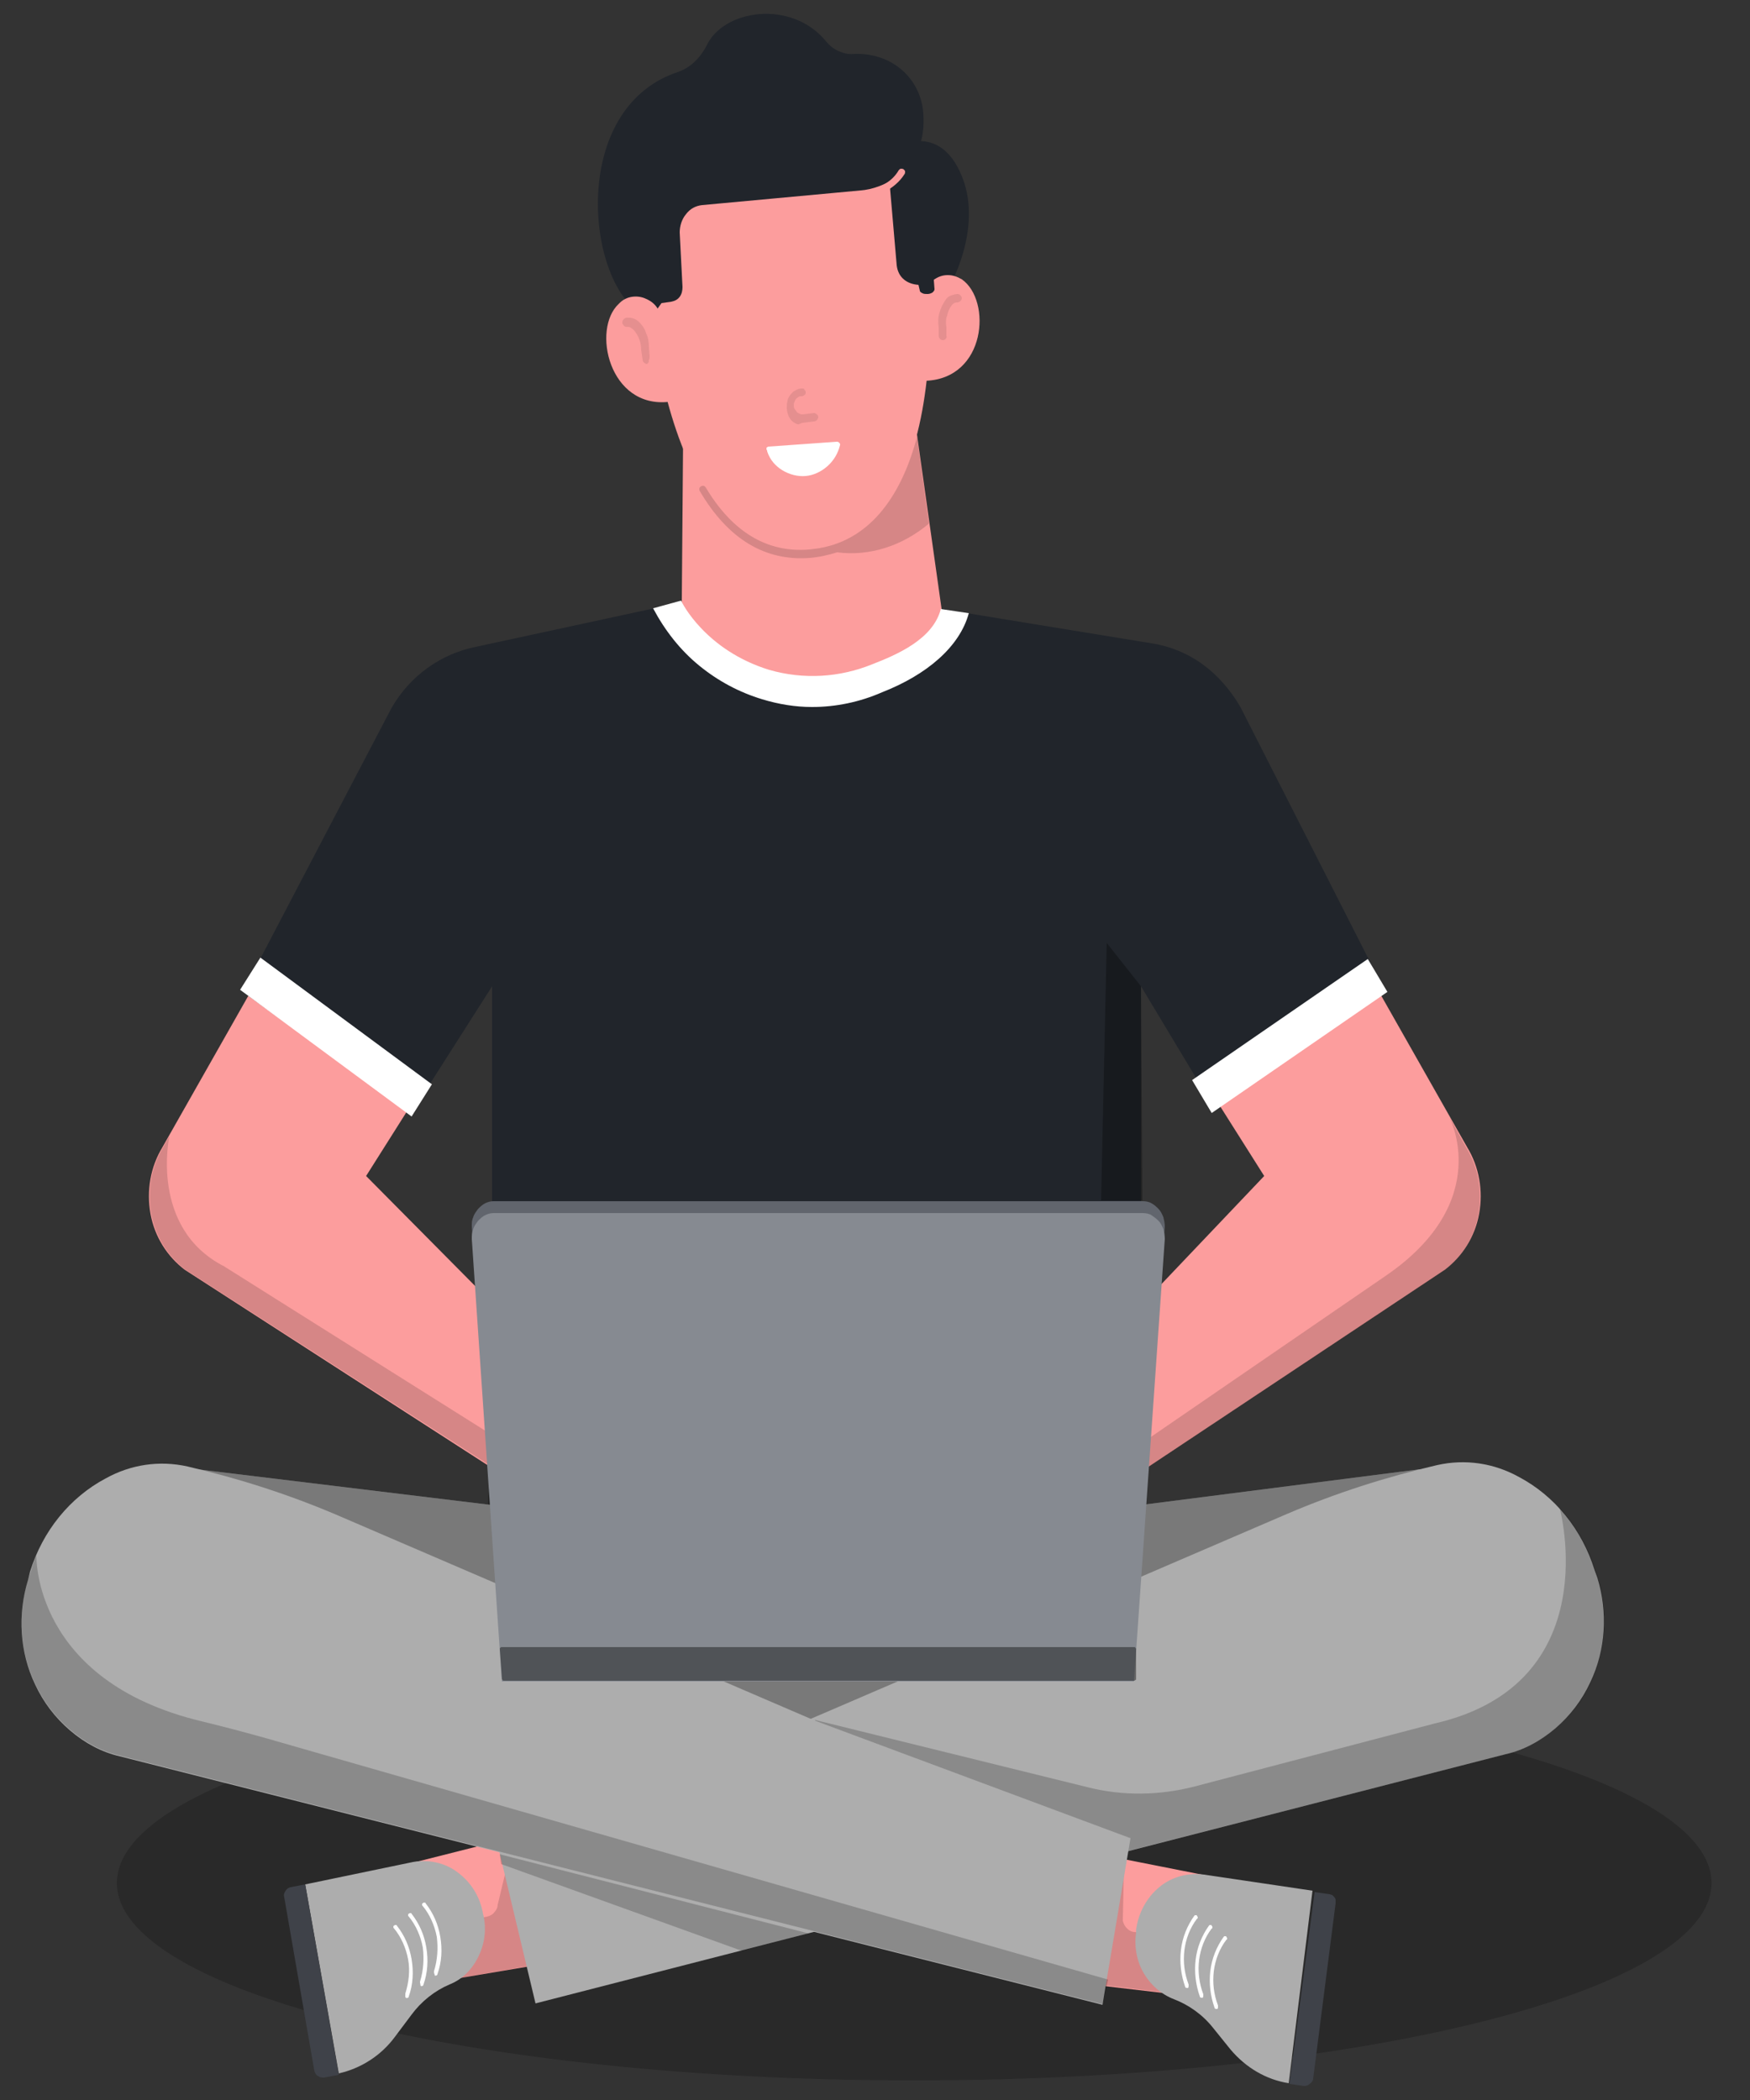 <?xml version="1.0" encoding="utf-8"?>
<!-- Generator: Adobe Illustrator 25.4.1, SVG Export Plug-In . SVG Version: 6.00 Build 0)  -->
<svg version="1.1" id="Layer_1" xmlns="http://www.w3.org/2000/svg" xmlns:xlink="http://www.w3.org/1999/xlink" x="0px" y="0px"
	 viewBox="0 0 250 300" style="enable-background:new 0 0 250 300;" xml:space="preserve">
<rect x="0" y="0" width="250" height="300" fill="#333333" stroke="none"/>
<style type="text/css">
	.st0{opacity:0.3;enable-background:new    ;}
	.st1{opacity:0.2;enable-background:new    ;}
	.st2{fill:#FC9D9D;}
	.st3{fill:#21252B;}
	.st4{opacity:0.15;enable-background:new    ;}
	.st5{opacity:0.3;}
	.st6{fill:#ADADAD;}
	.st7{fill:#FFFFFF;}
	.st8{fill:#3F4249;}
	.st9{fill:#61656D;}
	.st10{fill:#868A91;}
	.st11{opacity:0.4;enable-background:new    ;}
</style>
<path class="st0" d="M108.7,119.8c0,0-18.4,29.7-18.4,47c0,17.3-11.8,29.7-17.9,36.2s0,42.6,0,42.6h24.4c0,0-16-30.6-7.6-39.7
	c8.4-9.1,10.8-28.4,10.8-42.9C100,148.4,108.7,119.8,108.7,119.8z"/>
<path class="st1" d="M130.6,297.2c62.9,0,113.9-12.6,113.9-28.2c0-15.6-51-28.2-113.9-28.2c-62.9,0-113.9,12.6-113.9,28.2
	C16.7,284.6,67.7,297.2,130.6,297.2z"/>
<path class="st2" d="M196.5,140.8l13.1,23.1c1.7,2.8,2.3,6.2,1.7,9.5c-0.6,3.3-2.4,6.1-4.9,8l-49.8,33.1l-8.7-12.1l32.7-34.4
	l-6.7-10.6L196.5,140.8z"/>
<path class="st2" d="M36.3,140.8l-13.1,23.1c-1.7,2.8-2.3,6.2-1.7,9.5c0.6,3.3,2.4,6.1,4.9,8l51.3,33.1l8.7-12.1L52.3,168l6.7-10.6
	L36.3,140.8z"/>
<path class="st3" d="M134.5,87L99,85.7l-31,6.7c-2.5,0.5-4.8,1.5-6.9,3c-2.1,1.5-3.9,3.5-5.2,5.8l-21.2,40.5l24,17.4l11.6-18.2v76.8
	H163v-76.8l10.4,17.3l24.5-16.5L177.2,101c-1.4-2.4-3.2-4.5-5.4-6.1c-2.2-1.6-4.7-2.6-7.3-3L134.5,87"/>
<path class="st2" d="M97.7,48.6l-0.3,37.2c0,0.8,0.2,1.6,0.7,2.3l0.3,0.6c8.2,13.7,28.3,9.3,34.7,2.2c0.5-0.5,0.9-1.1,1.2-1.8
	c0.2-0.7,0.3-1.4,0.2-2.2l-5.8-41.1L97.7,48.6z"/>
<path class="st2" d="M132.1,31.7c0,0,6.3,44.9-16.7,46.8c-22.5,1.8-23.2-43.6-23.2-43.6l-0.6-13l28.9-5.5l7.3,4.1L132.1,31.7z"/>
<path class="st4" d="M132.7,74.8L131,62.4c-2.1,8-6.4,14.6-13.9,15.9h0.1l-1.6,0.2c-6,0.5-11-2.5-14.8-8.9c-0.1-0.1-0.2-0.2-0.3-0.2
	c-0.1,0-0.3,0-0.4,0.1c-0.1,0.1-0.2,0.2-0.2,0.3c0,0.1,0,0.3,0.1,0.4c4,6.8,9.3,10,15.7,9.5c1.3-0.1,2.6-0.4,3.9-0.8
	C124.2,79.5,128.9,78,132.7,74.8z"/>
<path class="st3" d="M126.7,21.7c0,0,7.3-5.3,10.8,3.7c2.9,7.5-2,15.8-2,15.8l-4.2-0.5c-1.8-0.1-3-1.1-3.2-2.8L126.7,21.7z"/>
<path class="st3" d="M131.9,16.2c0.6,8.5-6.2,10.8-8.9,11l-22.7,2.1c-0.9,0.1-1.7,0.5-2.3,1.3c-0.6,0.7-0.9,1.7-0.9,2.6l0.4,7.8
	c0,0.5-0.1,1-0.4,1.4c-0.3,0.4-0.7,0.6-1.2,0.7l-1.4,0.2l-1.5,2.1c-8.9-2.3-12.6-29.6,3.8-35.1c1.8-0.6,3.2-2,4.1-3.7
	c2.4-5.3,12.2-6.7,17.1-0.7c0.5,0.6,1.1,1.1,1.8,1.4c0.7,0.3,1.4,0.5,2.2,0.4C127.7,7.5,131.6,11.5,131.9,16.2z"/>
<path class="st2" d="M94.6,46c-0.1-0.7-0.3-1.4-0.7-2c-0.4-0.6-0.9-1-1.6-1.3c-0.6-0.3-1.3-0.4-2-0.3c-0.7,0.1-1.3,0.4-1.8,0.9
	l-0.1,0.1C84.5,47,87,58.4,95.6,57.4L94.6,46z"/>
<path class="st2" d="M137.4,39.9L137.4,39.9c-0.7-0.4-1.3-0.6-2-0.6c-0.7,0-1.3,0.2-1.9,0.6c-0.6,0.4-1,0.9-1.4,1.5
	c-0.3,0.6-0.5,1.4-0.4,2.1l0.5,10.9C140.9,54.1,141.7,42.9,137.4,39.9z"/>
<path class="st3" d="M133.5,41.3c0,0.2-0.1,0.3-0.3,0.5c-0.2,0.1-0.4,0.2-0.7,0.2c-0.3,0-0.5,0-0.7-0.1c-0.2-0.1-0.4-0.2-0.4-0.4
	l-1-4.2l2.8,0L133.5,41.3z"/>
<path class="st2" d="M123.1,28.3c-0.4,0-0.8,0-1.2,0c-0.1,0-0.2-0.1-0.3-0.2c-0.1-0.1-0.1-0.2-0.1-0.3c0-0.1,0-0.2,0.1-0.3
	c0.1-0.1,0.2-0.1,0.3-0.2c0.1,0,4.6,0.3,6.5-3c0.1-0.1,0.2-0.2,0.3-0.2c0.1,0,0.3,0,0.4,0.1c0.1,0.1,0.2,0.2,0.2,0.3
	c0,0.1,0,0.3-0.1,0.4c-0.7,1.1-1.7,1.9-2.8,2.5C125.6,28,124.3,28.3,123.1,28.3z"/>
<g class="st5">
	<path class="st0" d="M114.7,60.4l1.6-0.2c0.2,0,0.3-0.1,0.4-0.2c0.1-0.1,0.2-0.3,0.2-0.4c0-0.2-0.1-0.3-0.2-0.4
		c-0.1-0.1-0.3-0.2-0.4-0.2l-1.6,0.2c-0.2,0-0.3,0-0.5-0.1c-0.1-0.1-0.3-0.1-0.4-0.3c-0.1-0.1-0.2-0.3-0.3-0.4
		c-0.1-0.2-0.1-0.3-0.1-0.5c0-0.2,0-0.3,0.1-0.5c0.1-0.2,0.1-0.3,0.2-0.4c0.1-0.1,0.2-0.2,0.4-0.3c0.1-0.1,0.3-0.1,0.5-0.1
		c0.1,0,0.1,0,0.2-0.1c0.1,0,0.1-0.1,0.2-0.1c0-0.1,0.1-0.1,0.1-0.2c0-0.1,0-0.2,0-0.2c0-0.1,0-0.2-0.1-0.2c0-0.1-0.1-0.1-0.1-0.2
		c-0.1-0.1-0.1-0.1-0.2-0.1c-0.1,0-0.1,0-0.2,0c-0.3,0-0.6,0.1-0.9,0.3c-0.3,0.1-0.5,0.4-0.7,0.6c-0.2,0.3-0.4,0.6-0.4,0.9
		c-0.1,0.3-0.1,0.7-0.1,1c0,0.3,0.1,0.7,0.2,1c0.1,0.3,0.3,0.6,0.5,0.8c0.2,0.2,0.5,0.4,0.8,0.5S114.4,60.4,114.7,60.4z"/>
</g>
<path class="st2" d="M172.2,267.9l-18.2-3.6l-2.4,18.7l17.9,2.1L172.2,267.9z"/>
<path class="st4" d="M154.3,283.2l6.3-18.1l-0.2,9.3c0.1,0.4,0.3,0.8,0.6,1.1c0.3,0.3,0.7,0.5,1.1,0.5l8.7,1.2l-1.3,7.8L154.3,283.2
	z"/>
<path class="st6" d="M184.1,297.6c-3.2-0.5-6.1-2.2-8.3-4.8l-2.5-3.1c-1.5-1.9-3.5-3.3-5.6-4.1c-1.8-0.7-3.3-2-4.3-3.7
	c-1-1.7-1.4-3.8-1.1-5.8v-0.4c0.3-2.4,1.5-4.6,3.3-6.1c1.8-1.5,4.1-2.1,6.4-1.8l15.5,2.3L184.1,297.6z"/>
<path class="st7" d="M169.7,284c-0.1,0-0.4,0-0.4-0.2c-0.6-1.7-0.8-3.5-0.6-5.2c0.2-1.8,0.9-3.5,1.9-4.9c0,0,0.1-0.1,0.1-0.1
	c0,0,0.1,0,0.1,0c0,0,0.1,0,0.1,0c0,0,0.1,0,0.1,0.1c0,0,0,0.1,0.1,0.1c0,0,0,0.1,0,0.1c0,0,0,0.1,0,0.1c0,0,0,0.1-0.1,0.1
	c-1,1.3-1.6,2.9-1.8,4.5c-0.2,1.7,0,3.3,0.6,4.9c0,0,0,0.1,0,0.1c0,0,0,0.1,0,0.1C169.8,283.8,169.8,283.9,169.7,284z"/>
<path class="st7" d="M171.8,285.4c-0.1,0-0.4,0-0.4-0.2c-0.6-1.7-0.8-3.5-0.6-5.2c0.2-1.8,0.9-3.5,1.9-4.9c0,0,0.1-0.1,0.1-0.1
	c0,0,0.1,0,0.1,0c0,0,0.1,0,0.1,0c0,0,0.1,0,0.1,0.1c0,0,0,0.1,0.1,0.1c0,0,0,0.1,0,0.1c0,0,0,0.1,0,0.1c0,0,0,0.1-0.1,0.1
	c-1,1.3-1.6,2.9-1.8,4.5s0,3.3,0.6,4.9c0,0.1,0,0.1,0,0.2C171.9,285.3,171.8,285.4,171.8,285.4z"/>
<path class="st7" d="M173.9,287c-0.1,0-0.4,0-0.4-0.2c-0.6-1.7-0.8-3.5-0.6-5.2c0.2-1.8,0.9-3.5,1.9-4.9c0,0,0.1-0.1,0.1-0.1
	c0,0,0.1,0,0.1,0c0,0,0.1,0,0.1,0c0,0,0.1,0,0.1,0.1c0,0,0,0.1,0.1,0.1c0,0,0,0.1,0,0.1c0,0,0,0.1,0,0.1c0,0,0,0.1-0.1,0.1
	c-1,1.3-1.6,2.9-1.8,4.5c-0.2,1.7,0,3.3,0.6,4.9c0,0,0,0.1,0,0.1c0,0,0,0.1,0,0.1C174,286.8,174,286.9,173.9,287z"/>
<path class="st8" d="M186.3,298l-2.1-0.3l3.6-27.4l2.1,0.3c0.1,0,0.3,0.1,0.4,0.1c0.1,0.1,0.2,0.2,0.3,0.3c0.1,0.1,0.2,0.3,0.2,0.4
	c0,0.2,0,0.3,0,0.5l-3.2,25c0,0.3-0.2,0.6-0.5,0.8C186.9,297.9,186.6,298,186.3,298z"/>
<path class="st2" d="M62.6,283.1l17.8-3l-3.2-18.6L59,266.1L62.6,283.1z"/>
<path class="st4" d="M75.3,280.9l-12.7,2.2l-1.6-7.7l8.6-1.6c0.4-0.1,0.8-0.3,1-0.6c0.3-0.3,0.5-0.7,0.5-1.1l2.3-9.6l2,18.4
	L75.3,280.9z"/>
<path class="st6" d="M43.6,269.2l15.4-3.2c2.2-0.4,4.6,0.1,6.4,1.5c1.9,1.4,3.2,3.5,3.6,5.9l0.1,0.4c0.4,2,0.1,4-0.8,5.8
	c-0.9,1.8-2.3,3.2-4.1,3.9c-2.1,0.9-4,2.4-5.4,4.3l-2.4,3.2c-2,2.7-4.9,4.5-8,5.2L43.6,269.2z"/>
<path class="st7" d="M62,281.8c0,0,0-0.1,0-0.1c0,0,0-0.1,0-0.1c0.5-1.6,0.6-3.3,0.4-4.9c-0.3-1.6-1-3.2-2-4.4c0,0-0.1-0.1-0.1-0.1
	c0,0,0-0.1,0-0.1c0,0,0-0.1,0-0.1c0,0,0-0.1,0.1-0.1c0,0,0.1-0.1,0.1-0.1c0,0,0.1,0,0.1,0s0.1,0,0.1,0c0,0,0.1,0,0.1,0.1
	c1.1,1.4,1.8,3,2.1,4.8c0.3,1.8,0.2,3.6-0.4,5.3c0,0.2-0.3,0.3-0.4,0.2C62.1,282,62,281.9,62,281.8z"/>
<path class="st7" d="M60,283.3c0,0,0-0.1,0-0.1c0,0,0-0.1,0-0.1c0.5-1.6,0.6-3.3,0.4-4.9c-0.3-1.6-1-3.2-2-4.4
	c-0.1-0.1-0.1-0.1-0.1-0.2c0-0.1,0-0.2,0.1-0.2c0.1-0.1,0.1-0.1,0.2-0.1c0.1,0,0.2,0,0.2,0.1c1.1,1.4,1.8,3,2.1,4.8
	c0.3,1.8,0.2,3.6-0.4,5.3c0,0.2-0.3,0.3-0.4,0.2C60,283.5,60.1,283.4,60,283.3z"/>
<path class="st7" d="M57.9,285c0,0,0-0.1,0-0.1c0,0,0-0.1,0-0.1c0.5-1.6,0.7-3.3,0.4-4.9c-0.3-1.6-1-3.2-2-4.4c0,0-0.1-0.1-0.1-0.1
	c0,0,0-0.1,0-0.1c0,0,0-0.1,0-0.1c0,0,0-0.1,0.1-0.1c0,0,0.1-0.1,0.1-0.1c0,0,0.1,0,0.1,0c0,0,0.1,0,0.1,0c0,0,0.1,0,0.1,0.1
	c1.1,1.4,1.8,3,2.1,4.8c0.3,1.8,0.2,3.6-0.4,5.3c0,0.2-0.3,0.3-0.4,0.2c0,0-0.1-0.1-0.1-0.1C57.9,285.1,57.9,285,57.9,285z"/>
<path class="st8" d="M44.9,295.8L40.6,271c-0.1-0.3,0-0.6,0.2-0.9c0.2-0.3,0.4-0.4,0.7-0.5l2.1-0.4l4.8,27.2l-2.1,0.4
	c-0.3,0-0.6,0-0.8-0.2C45.2,296.5,45,296.2,44.9,295.8z"/>
<path class="st7" d="M109.8,63.8l9.8-0.7c0.2,0,0.5,0.3,0.4,0.5c-0.3,1.2-0.9,2.2-1.8,3c-0.9,0.8-2,1.3-3.1,1.4
	c-1.1,0.1-2.3-0.2-3.3-0.8c-1-0.6-1.8-1.5-2.2-2.7v-0.1c0-0.1-0.1-0.1-0.1-0.2c0-0.1,0-0.1,0-0.2c0-0.1,0.1-0.1,0.1-0.1
	C109.7,63.8,109.7,63.8,109.8,63.8z"/>
<g class="st5">
	<path class="st0" d="M92.4,52c-0.1,0-0.3-0.1-0.4-0.2c-0.1-0.1-0.2-0.2-0.2-0.4L91.6,50c0-1.1-0.4-2.1-1.1-2.9
		c-0.1-0.1-0.3-0.2-0.4-0.3c-0.2-0.1-0.3-0.1-0.5-0.1c-0.2,0-0.3,0-0.4-0.1c-0.1-0.1-0.2-0.2-0.3-0.4c0-0.2,0-0.3,0.1-0.5
		c0.1-0.1,0.2-0.2,0.4-0.3c0.7-0.1,1.3,0.1,1.8,0.5c0.5,0.5,0.9,1,1.1,1.7c0.3,0.6,0.4,1.3,0.4,2l0.1,1.3c0,0.2,0,0.4-0.1,0.5
		C92.7,51.8,92.6,51.9,92.4,52z"/>
</g>
<g class="st5">
	<path class="st0" d="M134.7,48.6c0.2,0,0.3-0.1,0.4-0.2c0.1-0.1,0.2-0.3,0.1-0.4v-1.3c-0.1-0.5-0.1-1.1,0.1-1.6
		c0.1-0.5,0.3-1,0.6-1.4c0.1-0.2,0.3-0.3,0.4-0.4c0.2-0.1,0.4-0.1,0.5-0.1c0.1,0,0.3-0.1,0.4-0.2c0.1-0.1,0.2-0.2,0.2-0.4
		c0-0.2-0.1-0.3-0.2-0.4c-0.1-0.1-0.2-0.2-0.4-0.2c-0.3,0-0.6,0.1-0.9,0.2c-0.3,0.1-0.6,0.3-0.8,0.6c-0.4,0.6-0.7,1.2-0.9,1.9
		c-0.2,0.7-0.2,1.4-0.1,2.1V48C134.1,48.3,134.4,48.6,134.7,48.6z"/>
</g>
<path class="st4" d="M156.5,214.5l-0.8,0.6l50.6-33.6c2.6-1.9,4.3-4.8,4.9-8c0.6-3.3,0-6.7-1.7-9.5l-2.5-4.5c0,0,6.6,12.1-9.1,22.8
	l-44.3,30.4L156.5,214.5z"/>
<path class="st4" d="M32,180.9c-10.7-5.5-7.8-18.6-7.8-18.6l-0.9,1.6c-1.7,2.8-2.3,6.2-1.7,9.5c0.6,3.3,2.4,6.1,4.9,8L78,214.5
	l-1.2-0.6l3.5-2.6L32,180.9z"/>
<path class="st6" d="M28.2,209.9l42,5.1H163l39.8-5.1l-6.9,45.1H45.1l-15.5-43.8"/>
<path class="st0" d="M28.2,209.9l42,5.1H163l39.8-5.1l-6.9,45.1H45.1l-15.5-43.8"/>
<path class="st6" d="M115.7,245.6l68.1-29.3c7-3,14.2-5.3,21.5-7c4-0.9,8.1-0.3,11.7,1.7c5.1,2.7,9,7.5,10.8,13.3l0.4,1.1
	c1.5,4.9,1.2,10.3-1,14.9c-1.2,2.6-2.9,4.8-5,6.6c-2.1,1.8-4.5,3.1-7.1,3.7L76.5,286.2l-5.7-23.9L115.7,245.6z"/>
<path class="st1" d="M227.3,240.3c2.1-4.6,2.5-10,1-14.9l-0.4-1.1c-1-3.3-2.8-6.4-5.1-8.9c0,0,6.9,25.1-17.8,30.8l-34.3,9
	c-5,1.3-10.3,1.4-15.4,0.1l-38.9-9.6l13.2,26.8l85.6-21.9c2.6-0.7,5-1.9,7-3.7C224.4,245.1,226.1,242.9,227.3,240.3z"/>
<path class="st6" d="M116.4,245.8l-68.1-29.3c-7-3-14.2-5.3-21.5-7c-4-0.9-8.1-0.3-11.7,1.7c-5.1,2.7-9,7.5-10.8,13.3L4,225.7
	c-1.5,4.9-1.2,10.3,1,14.9c1.2,2.6,2.9,4.8,5,6.6c2.1,1.8,4.5,3.1,7.1,3.7l140.4,35.5l4-23.8L116.4,245.8z"/>
<path class="st9" d="M162,238.4H71.7l-4.3-63.2c0-0.5,0-0.9,0.2-1.3c0.1-0.4,0.4-0.8,0.7-1.2c0.3-0.3,0.6-0.6,1-0.8
	c0.4-0.2,0.8-0.3,1.2-0.3h92.8c0.4,0,0.9,0.1,1.2,0.3c0.4,0.2,0.7,0.5,1,0.8c0.3,0.3,0.5,0.7,0.7,1.2c0.1,0.4,0.2,0.9,0.2,1.3
	L162,238.4z"/>
<path class="st10" d="M162,240.2H71.7l-4.3-63.2c0-0.5,0-0.9,0.2-1.4c0.1-0.4,0.4-0.8,0.7-1.2c0.3-0.3,0.6-0.6,1-0.8
	s0.8-0.3,1.2-0.3h92.8c0.4,0,0.9,0.1,1.2,0.3s0.7,0.5,1,0.8c0.3,0.3,0.5,0.7,0.7,1.2c0.1,0.4,0.2,0.9,0.2,1.4L162,240.2z"/>
<path class="st11" d="M71.7,235.3H162c0.1,0,0.2,0,0.2,0.1c0.1,0.1,0.1,0.1,0.1,0.2v4.2c0,0.1,0,0.2-0.1,0.2
	c-0.1,0.1-0.1,0.1-0.2,0.1H72c-0.1,0-0.2,0-0.2-0.1c-0.1-0.1-0.1-0.1-0.1-0.2l-0.3-4.2c0-0.1,0-0.2,0.1-0.2
	C71.5,235.3,71.6,235.3,71.7,235.3z"/>
<path class="st1" d="M71.6,266.3l34.4,12.4l9.5-2.5l-44.1-11.3L71.6,266.3z"/>
<path class="st1" d="M158.3,282.8L37.6,248.2c-2.9-0.8-5.9-1.6-8.8-2.3c-24.2-5.8-23.6-23.7-23.6-23.7c-0.3,0.7-0.6,1.5-0.8,2.3
	l-0.4,1.1c-1.5,4.9-1.2,10.3,1,14.9c1.2,2.6,2.9,4.8,5,6.6c2.1,1.8,4.5,3.1,7.1,3.7l140.4,35.5L158.3,282.8z"/>
<path class="st7" d="M195.4,137l-25.1,17.3l2.8,4.7l25.1-17.3L195.4,137z"/>
<path class="st7" d="M34.3,141.4l24.5,18.1l2.9-4.6l-24.5-18.1L34.3,141.4z"/>
<path class="st7" d="M116,101c-2.4,0-4.8-0.4-7.1-1.1c-3.3-1-6.3-2.6-9-4.8c-2.7-2.2-4.9-5-6.6-8.2l4-1.1c0.1,0.3,3.5,7.1,12.6,9.9
	c4.9,1.4,10,1.1,14.7-0.8c3.6-1.4,8.7-3.6,9.8-7.9l4,0.6c-1.3,4.8-6,8.8-12.4,11.3C122.8,100.3,119.4,101,116,101z"/>
<path class="st0" d="M163,140.9l-4.9-6.2l-0.8,36.8h5.9L163,140.9z"/>
<path class="st3" d="M86,73"/>
</svg>
